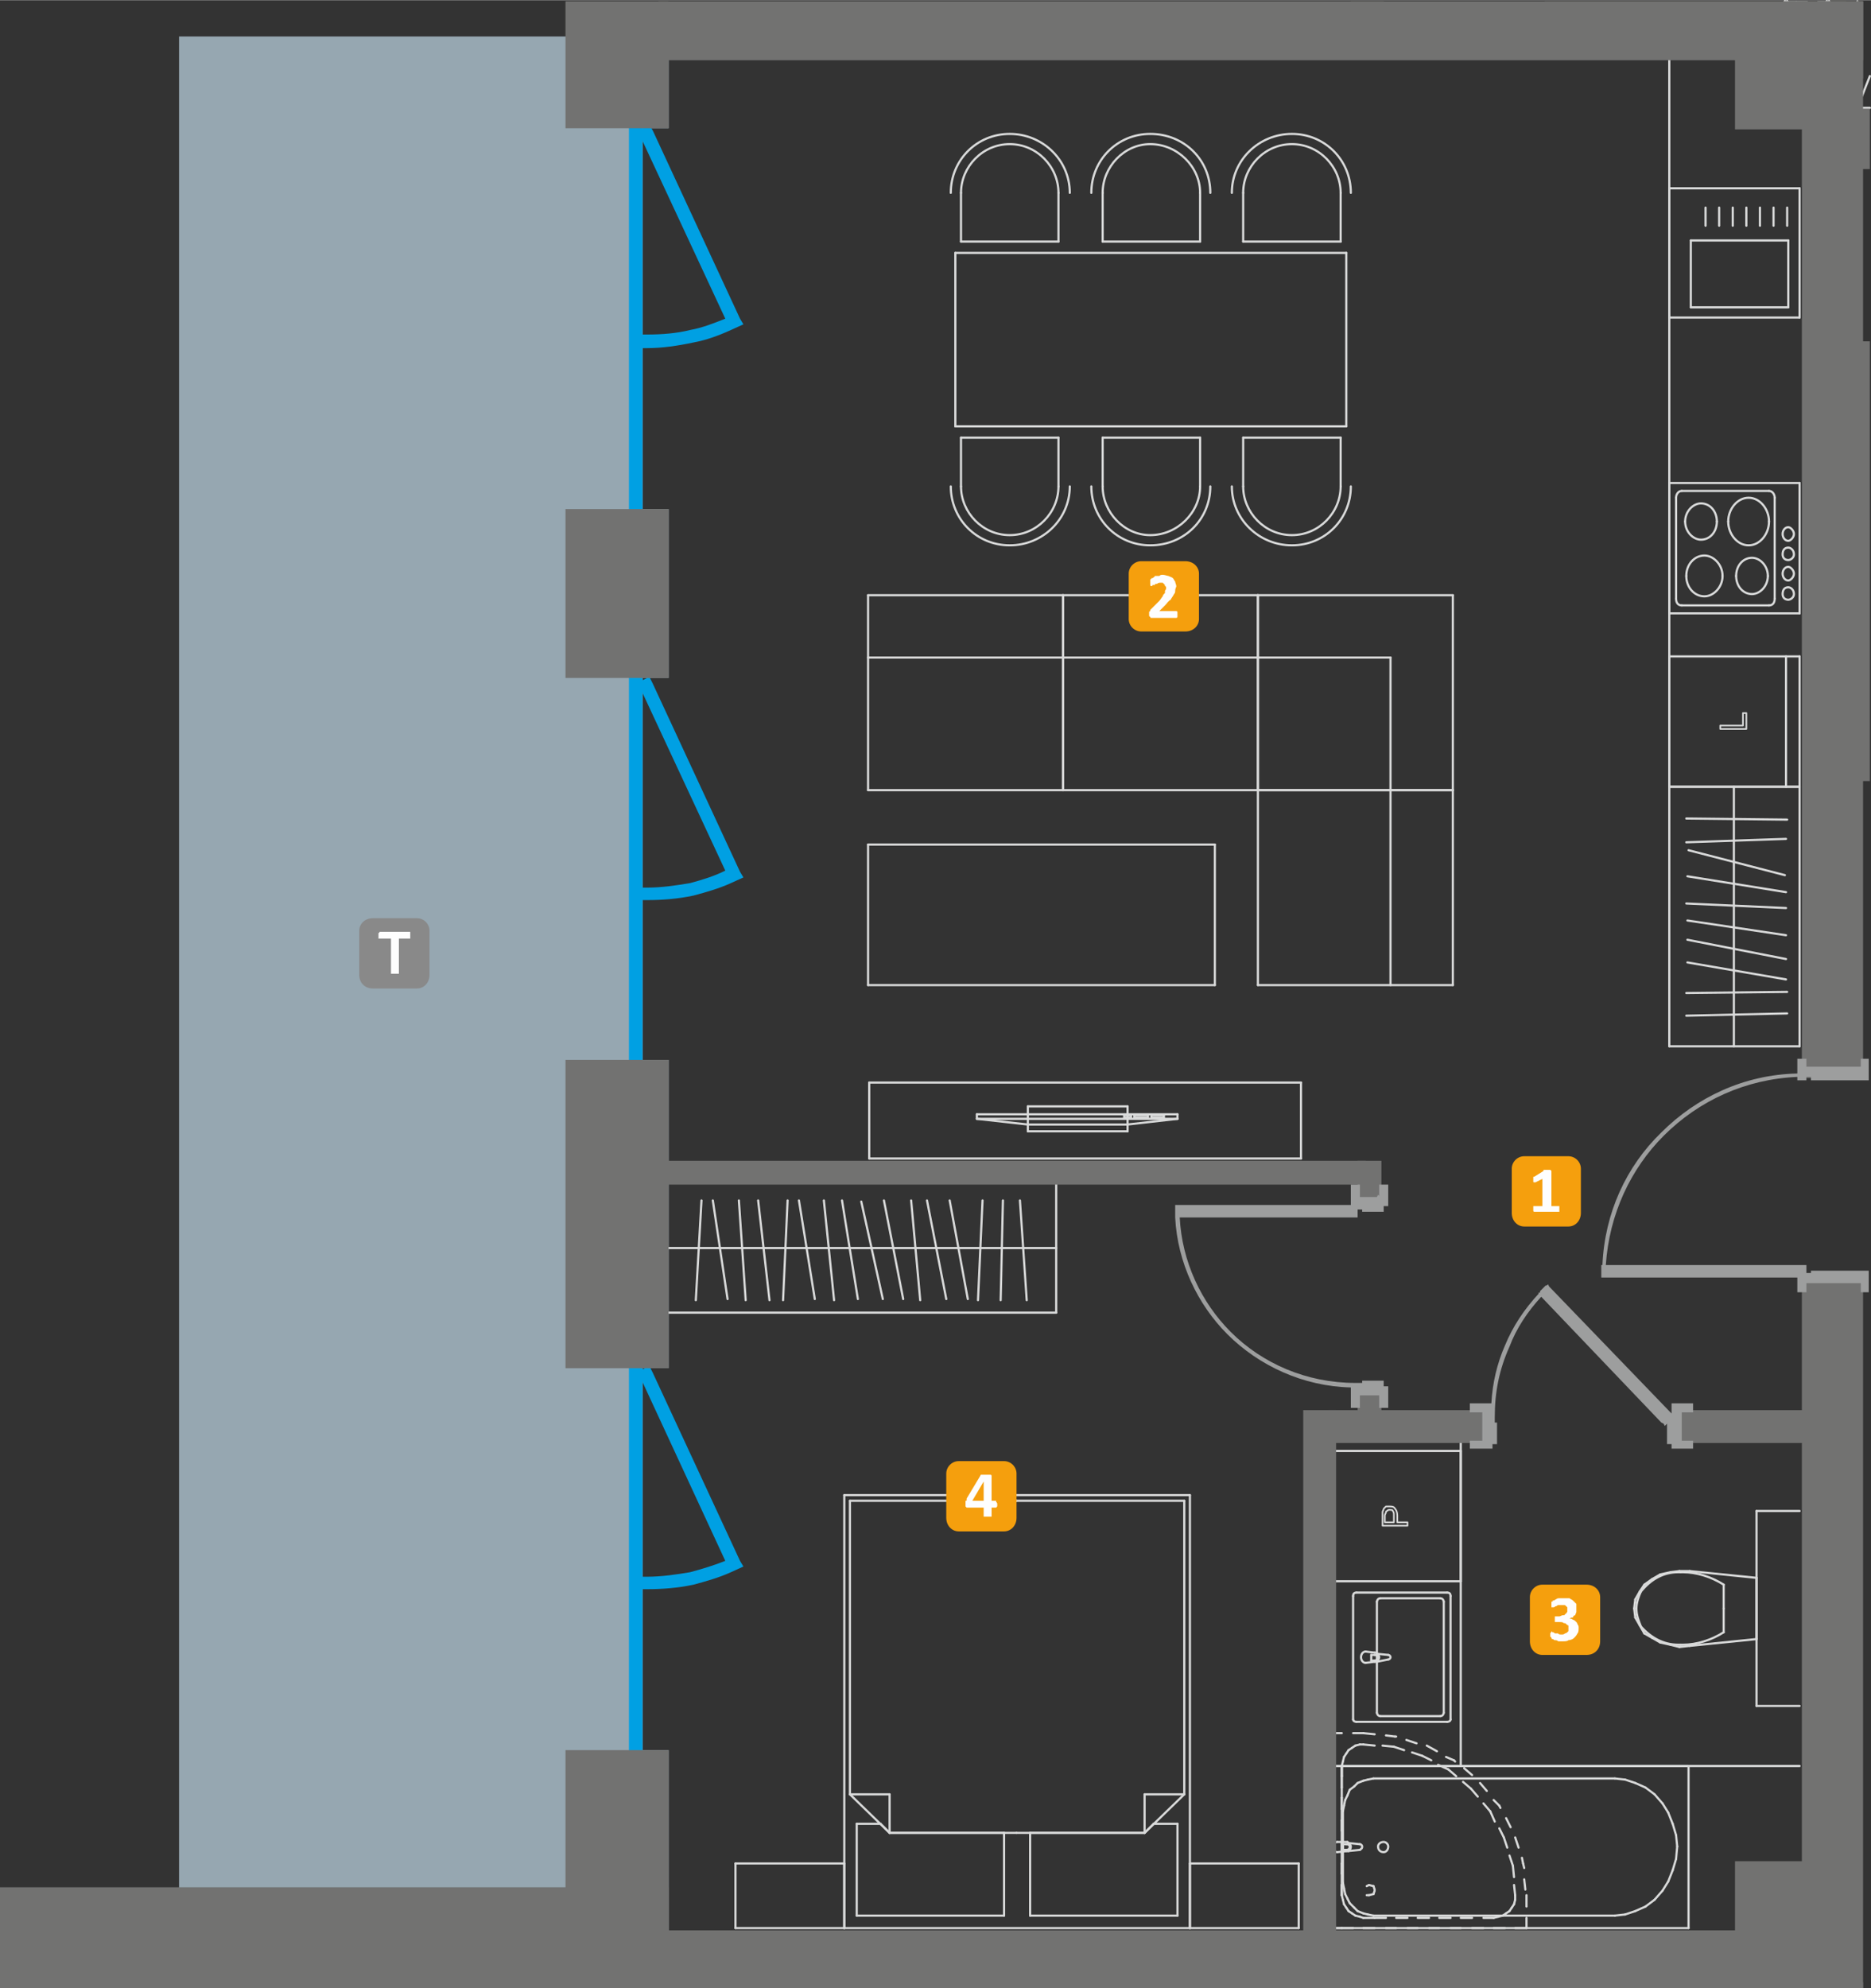 <?xml version="1.0" encoding="UTF-8"?>
<!DOCTYPE svg PUBLIC "-//W3C//DTD SVG 1.1//EN" "http://www.w3.org/Graphics/SVG/1.1/DTD/svg11.dtd">
<!-- Creator: CorelDRAW X6 -->
<svg xmlns="http://www.w3.org/2000/svg" xml:space="preserve" width="1646px" height="1749px" version="1.1" style="shape-rendering:geometricPrecision; text-rendering:geometricPrecision; image-rendering:optimizeQuality; fill-rule:evenodd; clip-rule:evenodd"
viewBox="0 0 1651 1754"
 xmlns:xlink="http://www.w3.org/1999/xlink">
 <rect x="0" y="0" width="1651" height="1754" fill="#333333" stroke="none"/>
 <defs>
  <style type="text/css">
   <![CDATA[
    .str1 {stroke:#D9DADA;stroke-width:1.457;stroke-linecap:round;stroke-linejoin:round}
    .str0 {stroke:#D9DADA;stroke-width:1.912;stroke-linecap:round;stroke-linejoin:round}
    .fil3 {fill:none;fill-rule:nonzero}
    .fil1 {fill:#00A0E3}
    .fil4 {fill:#727271}
    .fil8 {fill:#898989}
    .fil0 {fill:#96A7B1}
    .fil6 {fill:#F59F0D}
    .fil2 {fill:#00A0E3;fill-rule:nonzero}
    .fil5 {fill:#9D9E9E;fill-rule:nonzero}
    .fil7 {fill:#FEFEFE;fill-rule:nonzero}
   ]]>
  </style>
 </defs>
 <g id="Warstwa_x0020_1">
  <polygon class="fil0" points="590,32 158,32 158,1666 120,1666 120,1754 590,1754 590,1744 590,1665 590,1544 567,1544 567,1207 590,1207 590,935 567,935 567,598 590,598 590,449 567,449 567,113 590,113 "/>
  <polygon class="fil1" points="555,479 555,53 567,53 567,479 "/>
  <polygon class="fil1" points="555,973 555,547 567,547 567,973 "/>
  <polygon class="fil1" points="555,1600 555,1174 567,1174 567,1600 "/>
  <path class="fil2" d="M565 1215l-2 -5 10 -5 3 6 77 166 3 5 -11 5 0 0c-11,5 -22,8 -33,11 -14,3 -28,4 -41,4l-6 0 0 -11 6 0c13,0 26,-2 38,-4 11,-3 21,-6 31,-10l-75 -162z"/>
  <path class="fil2" d="M565 120l-2 -5 10 -5 3 5 77 166 3 5 -11 5 0 0c-11,5 -22,9 -33,11 -14,3 -28,5 -41,5l-6 0 0 -12 6 0c13,0 26,-1 38,-4 11,-2 21,-6 31,-10l-75 -161z"/>
  <path class="fil2" d="M565 607l-2 -5 10 -5 3 6 77 166 3 5 -11 5 0 0c-11,5 -22,8 -33,11 -14,3 -28,4 -41,4l-6 0 0 -11 6 0c13,0 26,-2 38,-4 11,-3 21,-6 31,-11l-75 -161z"/>
  <line class="fil3 str0" x1="938" y1="697" x2="1110" y2= "697" />
  <line class="fil3 str0" x1="1110" y1="697" x2="1110" y2= "525" />
  <line class="fil3 str0" x1="1110" y1="525" x2="938" y2= "525" />
  <line class="fil3 str0" x1="938" y1="525" x2="938" y2= "697" />
  <line class="fil3 str0" x1="938" y1="580" x2="1110" y2= "580" />
  <line class="fil3 str0" x1="1110" y1="869" x2="1110" y2= "697" />
  <line class="fil3 str0" x1="1110" y1="697" x2="1282" y2= "697" />
  <line class="fil3 str0" x1="1282" y1="697" x2="1282" y2= "869" />
  <line class="fil3 str0" x1="1282" y1="869" x2="1110" y2= "869" />
  <line class="fil3 str0" x1="1227" y1="869" x2="1227" y2= "697" />
  <line class="fil3 str0" x1="1110" y1="697" x2="1282" y2= "697" />
  <line class="fil3 str0" x1="1282" y1="697" x2="1282" y2= "525" />
  <line class="fil3 str0" x1="1282" y1="525" x2="1110" y2= "525" />
  <line class="fil3 str0" x1="1110" y1="525" x2="1110" y2= "697" />
  <line class="fil3 str0" x1="1110" y1="580" x2="1227" y2= "580" />
  <line class="fil3 str0" x1="1227" y1="697" x2="1227" y2= "580" />
  <line class="fil3 str0" x1="766" y1="697" x2="938" y2= "697" />
  <line class="fil3 str0" x1="938" y1="697" x2="938" y2= "525" />
  <line class="fil3 str0" x1="938" y1="525" x2="766" y2= "525" />
  <line class="fil3 str0" x1="766" y1="525" x2="766" y2= "697" />
  <line class="fil3 str0" x1="766" y1="580" x2="938" y2= "580" />
  <line class="fil3 str0" x1="1588" y1="426" x2="1473" y2= "426" />
  <line class="fil3 str0" x1="1473" y1="426" x2="1473" y2= "541" />
  <line class="fil3 str0" x1="1473" y1="541" x2="1588" y2= "541" />
  <line class="fil3 str0" x1="1588" y1="541" x2="1588" y2= "426" />
  <line class="fil3 str0" x1="1561" y1="534" x2="1484" y2= "534" />
  <line class="fil3 str0" x1="1479" y1="528" x2="1479" y2= "439" />
  <line class="fil3 str0" x1="1484" y1="433" x2="1561" y2= "433" />
  <line class="fil3 str0" x1="1566" y1="439" x2="1566" y2= "528" />
  <path class="fil3 str0" d="M1488 508c0,-10 7,-18 16,-18 8,0 16,8 16,18"/>
  <path class="fil3 str0" d="M1520 508c0,10 -8,18 -16,18 -9,0 -16,-8 -16,-18"/>
  <path class="fil3 str0" d="M1532 508c0,-9 6,-16 14,-16 7,0 14,7 14,16"/>
  <path class="fil3 str0" d="M1560 508c0,9 -7,16 -14,16 -8,0 -14,-7 -14,-16"/>
  <path class="fil3 str0" d="M1525 460c0,-11 8,-21 18,-21 10,0 18,10 18,21"/>
  <path class="fil3 str0" d="M1561 460c0,11 -8,21 -18,21 -10,0 -18,-10 -18,-21"/>
  <path class="fil3 str0" d="M1487 460c0,-9 7,-16 14,-16 8,0 14,7 14,16"/>
  <path class="fil3 str0" d="M1515 460c0,9 -6,16 -14,16 -7,0 -14,-7 -14,-16"/>
  <path class="fil3 str0" d="M1583 524c0,-4 -3,-6 -5,-6 -3,0 -5,2 -5,6 0,3 2,5 5,5 2,0 5,-2 5,-5"/>
  <path class="fil3 str0" d="M1583 506c0,-3 -3,-6 -5,-6 -3,0 -5,3 -5,6 0,3 2,6 5,6 2,0 5,-3 5,-6"/>
  <path class="fil3 str0" d="M1583 489c0,-4 -3,-6 -5,-6 -3,0 -5,2 -5,6 0,3 2,5 5,5 2,0 5,-2 5,-5"/>
  <path class="fil3 str0" d="M1583 471c0,-3 -3,-6 -5,-6 -3,0 -5,3 -5,6 0,3 2,6 5,6 2,0 5,-3 5,-6"/>
  <path class="fil3 str0" d="M1566 528c0,4 -2,6 -5,6"/>
  <path class="fil3 str0" d="M1484 534c-3,0 -5,-2 -5,-6"/>
  <path class="fil3 str0" d="M1479 439c0,-3 2,-6 5,-6"/>
  <path class="fil3 str0" d="M1561 433c3,0 5,3 5,6"/>
  <line class="fil3 str0" x1="1473" y1="280" x2="1588" y2= "280" />
  <line class="fil3 str0" x1="1473" y1="166" x2="1473" y2= "280" />
  <line class="fil3 str0" x1="1588" y1="166" x2="1473" y2= "166" />
  <line class="fil3 str0" x1="1588" y1="280" x2="1588" y2= "166" />
  <line class="fil3 str0" x1="1578" y1="271" x2="1578" y2= "212" />
  <line class="fil3 str0" x1="1578" y1="212" x2="1492" y2= "212" />
  <line class="fil3 str0" x1="1492" y1="212" x2="1492" y2= "271" />
  <line class="fil3 str0" x1="1492" y1="271" x2="1578" y2= "271" />
  <line class="fil3 str0" x1="1577" y1="199" x2="1577" y2= "183" />
  <line class="fil3 str0" x1="1565" y1="199" x2="1565" y2= "183" />
  <line class="fil3 str0" x1="1553" y1="199" x2="1553" y2= "183" />
  <line class="fil3 str0" x1="1541" y1="199" x2="1541" y2= "183" />
  <line class="fil3 str0" x1="1529" y1="199" x2="1529" y2= "183" />
  <line class="fil3 str0" x1="1517" y1="199" x2="1517" y2= "183" />
  <line class="fil3 str0" x1="1505" y1="199" x2="1505" y2= "183" />
  <line class="fil3 str0" x1="1473" y1="694" x2="1588" y2= "694" />
  <line class="fil3 str0" x1="1473" y1="579" x2="1473" y2= "694" />
  <line class="fil3 str0" x1="1588" y1="579" x2="1473" y2= "579" />
  <line class="fil3 str0" x1="1588" y1="694" x2="1588" y2= "579" />
  <line class="fil3 str0" x1="1576" y1="694" x2="1576" y2= "579" />
  <polygon class="fil3 str1" points="1541,643 1518,643 1518,640 1538,640 1538,629 1541,629 "/>
  <line class="fil3 str0" x1="848" y1="170" x2="848" y2= "213" />
  <path class="fil3 str0" d="M848 170c0,-23 19,-43 43,-43 24,0 43,20 43,43"/>
  <line class="fil3 str0" x1="934" y1="213" x2="934" y2= "170" />
  <line class="fil3 str0" x1="848" y1="213" x2="934" y2= "213" />
  <path class="fil3 str0" d="M839 170c0,-29 23,-52 52,-52 29,0 53,23 53,52"/>
  <line class="fil3 str0" x1="973" y1="170" x2="973" y2= "213" />
  <path class="fil3 str0" d="M973 170c0,-23 19,-43 42,-43 24,0 44,20 44,43"/>
  <line class="fil3 str0" x1="1059" y1="213" x2="1059" y2= "170" />
  <line class="fil3 str0" x1="973" y1="213" x2="1059" y2= "213" />
  <path class="fil3 str0" d="M963 170c0,-29 23,-52 52,-52 30,0 53,23 53,52"/>
  <line class="fil3 str0" x1="1097" y1="170" x2="1097" y2= "213" />
  <path class="fil3 str0" d="M1097 170c0,-23 19,-43 43,-43 24,0 43,20 43,43"/>
  <line class="fil3 str0" x1="1183" y1="213" x2="1183" y2= "170" />
  <line class="fil3 str0" x1="1097" y1="213" x2="1183" y2= "213" />
  <path class="fil3 str0" d="M1087 170c0,-29 24,-52 53,-52 29,0 52,23 52,52"/>
  <line class="fil3 str0" x1="848" y1="386" x2="934" y2= "386" />
  <line class="fil3 str0" x1="934" y1="386" x2="934" y2= "429" />
  <path class="fil3 str0" d="M934 429c0,23 -19,43 -43,43 -24,0 -43,-20 -43,-43"/>
  <line class="fil3 str0" x1="848" y1="429" x2="848" y2= "386" />
  <path class="fil3 str0" d="M944 429c0,29 -24,52 -53,52 -29,0 -52,-23 -52,-52"/>
  <line class="fil3 str0" x1="973" y1="386" x2="1059" y2= "386" />
  <line class="fil3 str0" x1="1059" y1="386" x2="1059" y2= "429" />
  <path class="fil3 str0" d="M1059 429c0,23 -20,43 -44,43 -23,0 -42,-20 -42,-43"/>
  <line class="fil3 str0" x1="973" y1="429" x2="973" y2= "386" />
  <path class="fil3 str0" d="M1068 429c0,29 -23,52 -53,52 -29,0 -52,-23 -52,-52"/>
  <line class="fil3 str0" x1="1146" y1="1644" x2="1050" y2= "1644" />
  <line class="fil3 str0" x1="1050" y1="1644" x2="1050" y2= "1701" />
  <line class="fil3 str0" x1="1050" y1="1701" x2="1146" y2= "1701" />
  <line class="fil3 str0" x1="1146" y1="1701" x2="1146" y2= "1644" />
  <line class="fil3 str0" x1="745" y1="1644" x2="649" y2= "1644" />
  <line class="fil3 str0" x1="649" y1="1644" x2="649" y2= "1701" />
  <line class="fil3 str0" x1="649" y1="1701" x2="745" y2= "1701" />
  <line class="fil3 str0" x1="745" y1="1701" x2="745" y2= "1644" />
  <line class="fil3 str0" x1="886" y1="1617" x2="785" y2= "1617" />
  <line class="fil3 str0" x1="886" y1="1690" x2="886" y2= "1617" />
  <line class="fil3 str0" x1="756" y1="1690" x2="886" y2= "1690" />
  <line class="fil3 str0" x1="756" y1="1609" x2="756" y2= "1690" />
  <line class="fil3 str0" x1="777" y1="1609" x2="756" y2= "1609" />
  <line class="fil3 str0" x1="785" y1="1617" x2="777" y2= "1609" />
  <line class="fil3 str0" x1="1010" y1="1617" x2="909" y2= "1617" />
  <line class="fil3 str0" x1="1018" y1="1609" x2="1010" y2= "1617" />
  <line class="fil3 str0" x1="1039" y1="1609" x2="1018" y2= "1609" />
  <line class="fil3 str0" x1="1039" y1="1690" x2="1039" y2= "1609" />
  <line class="fil3 str0" x1="909" y1="1690" x2="1039" y2= "1690" />
  <line class="fil3 str0" x1="909" y1="1617" x2="909" y2= "1690" />
  <line class="fil3 str0" x1="897" y1="1324" x2="750" y2= "1324" />
  <line class="fil3 str0" x1="750" y1="1324" x2="750" y2= "1583" />
  <line class="fil3 str0" x1="750" y1="1583" x2="785" y2= "1617" />
  <line class="fil3 str0" x1="785" y1="1617" x2="897" y2= "1617" />
  <line class="fil3 str0" x1="750" y1="1583" x2="785" y2= "1583" />
  <line class="fil3 str0" x1="785" y1="1617" x2="785" y2= "1583" />
  <line class="fil3 str0" x1="897" y1="1617" x2="1010" y2= "1617" />
  <line class="fil3 str0" x1="1010" y1="1617" x2="1045" y2= "1583" />
  <line class="fil3 str0" x1="1045" y1="1583" x2="1045" y2= "1324" />
  <line class="fil3 str0" x1="1045" y1="1324" x2="897" y2= "1324" />
  <line class="fil3 str0" x1="1045" y1="1583" x2="1010" y2= "1583" />
  <line class="fil3 str0" x1="1010" y1="1617" x2="1010" y2= "1583" />
  <line class="fil3 str0" x1="1050" y1="1319" x2="745" y2= "1319" />
  <line class="fil3 str0" x1="745" y1="1319" x2="745" y2= "1701" />
  <line class="fil3 str0" x1="745" y1="1701" x2="1050" y2= "1701" />
  <line class="fil3 str0" x1="1050" y1="1701" x2="1050" y2= "1319" />
  <line class="fil3 str0" x1="907" y1="976" x2="995" y2= "976" />
  <line class="fil3 str0" x1="995" y1="976" x2="995" y2= "998" />
  <line class="fil3 str0" x1="995" y1="998" x2="907" y2= "998" />
  <line class="fil3 str0" x1="907" y1="998" x2="907" y2= "976" />
  <line class="fil3 str0" x1="862" y1="983" x2="1039" y2= "983" />
  <line class="fil3 str0" x1="1039" y1="983" x2="1039" y2= "987" />
  <line class="fil3 str0" x1="1039" y1="987" x2="995" y2= "992" />
  <line class="fil3 str0" x1="995" y1="992" x2="907" y2= "992" />
  <line class="fil3 str0" x1="907" y1="992" x2="862" y2= "987" />
  <line class="fil3 str0" x1="862" y1="987" x2="862" y2= "983" />
  <line class="fil3 str0" x1="1027" y1="984" x2="1016" y2= "984" />
  <line class="fil3 str0" x1="1016" y1="984" x2="1016" y2= "986" />
  <line class="fil3 str0" x1="1016" y1="986" x2="1027" y2= "986" />
  <line class="fil3 str0" x1="1027" y1="986" x2="1027" y2= "984" />
  <line class="fil3 str0" x1="1013" y1="984" x2="1001" y2= "984" />
  <line class="fil3 str0" x1="1001" y1="984" x2="1001" y2= "986" />
  <line class="fil3 str0" x1="1001" y1="986" x2="1013" y2= "986" />
  <line class="fil3 str0" x1="1013" y1="986" x2="1013" y2= "984" />
  <line class="fil3 str0" x1="998" y1="984" x2="992" y2= "984" />
  <line class="fil3 str0" x1="992" y1="984" x2="992" y2= "986" />
  <line class="fil3 str0" x1="992" y1="986" x2="998" y2= "986" />
  <line class="fil3 str0" x1="998" y1="986" x2="998" y2= "984" />
  <line class="fil3 str0" x1="862" y1="987" x2="1039" y2= "987" />
  <line class="fil3 str0" x1="1175" y1="1280" x2="1175" y2= "1395" />
  <line class="fil3 str0" x1="1289" y1="1280" x2="1175" y2= "1280" />
  <line class="fil3 str0" x1="1289" y1="1395" x2="1289" y2= "1280" />
  <line class="fil3 str0" x1="1175" y1="1395" x2="1289" y2= "1395" />
  <path class="fil3 str1" d="M1242 1346l-22 0 0 -9c0,-1 0,-2 0,-3 0,-1 1,-2 1,-3 1,-1 1,-1 2,-2 1,0 2,0 3,0 2,0 4,0 5,2 1,1 2,3 2,6l0 6 9 0 0 3zm-12 -3l0 -6c0,-2 0,-3 -1,-4 0,-1 -1,-1 -3,-1 -1,0 -1,0 -2,1 -1,0 -1,1 -1,1 0,1 -1,2 -1,3l0 6 8 0z"/>
  <line class="fil3 str0" x1="1175" y1="1558" x2="1490" y2= "1558" />
  <line class="fil3 str0" x1="1490" y1="1558" x2="1490" y2= "1701" />
  <line class="fil3 str0" x1="1490" y1="1701" x2="1175" y2= "1701" />
  <line class="fil3 str0" x1="1175" y1="1701" x2="1175" y2= "1558" />
  <line class="fil3 str0" x1="1212" y1="1690" x2="1207" y2= "1689" />
  <line class="fil3 str0" x1="1207" y1="1689" x2="1203" y2= "1688" />
  <line class="fil3 str0" x1="1203" y1="1688" x2="1198" y2= "1686" />
  <line class="fil3 str0" x1="1198" y1="1686" x2="1195" y2= "1683" />
  <line class="fil3 str0" x1="1195" y1="1683" x2="1191" y2= "1679" />
  <line class="fil3 str0" x1="1191" y1="1679" x2="1189" y2= "1675" />
  <line class="fil3 str0" x1="1189" y1="1675" x2="1187" y2= "1671" />
  <line class="fil3 str0" x1="1187" y1="1671" x2="1186" y2= "1666" />
  <line class="fil3 str0" x1="1186" y1="1666" x2="1185" y2= "1661" />
  <line class="fil3 str0" x1="1185" y1="1661" x2="1185" y2= "1598" />
  <line class="fil3 str0" x1="1185" y1="1598" x2="1186" y2= "1593" />
  <line class="fil3 str0" x1="1186" y1="1593" x2="1187" y2= "1588" />
  <line class="fil3 str0" x1="1187" y1="1588" x2="1189" y2= "1584" />
  <line class="fil3 str0" x1="1189" y1="1584" x2="1191" y2= "1579" />
  <line class="fil3 str0" x1="1191" y1="1579" x2="1195" y2= "1576" />
  <line class="fil3 str0" x1="1195" y1="1576" x2="1198" y2= "1573" />
  <line class="fil3 str0" x1="1198" y1="1573" x2="1203" y2= "1571" />
  <line class="fil3 str0" x1="1203" y1="1571" x2="1207" y2= "1570" />
  <line class="fil3 str0" x1="1207" y1="1570" x2="1212" y2= "1569" />
  <line class="fil3 str0" x1="1212" y1="1569" x2="1425" y2= "1569" />
  <line class="fil3 str0" x1="1425" y1="1569" x2="1434" y2= "1570" />
  <line class="fil3 str0" x1="1434" y1="1570" x2="1443" y2= "1573" />
  <line class="fil3 str0" x1="1443" y1="1573" x2="1452" y2= "1577" />
  <line class="fil3 str0" x1="1452" y1="1577" x2="1460" y2= "1583" />
  <line class="fil3 str0" x1="1460" y1="1583" x2="1467" y2= "1591" />
  <line class="fil3 str0" x1="1467" y1="1591" x2="1472" y2= "1599" />
  <line class="fil3 str0" x1="1472" y1="1599" x2="1476" y2= "1609" />
  <line class="fil3 str0" x1="1476" y1="1609" x2="1479" y2= "1619" />
  <line class="fil3 str0" x1="1479" y1="1619" x2="1480" y2= "1629" />
  <line class="fil3 str0" x1="1480" y1="1629" x2="1479" y2= "1640" />
  <line class="fil3 str0" x1="1479" y1="1640" x2="1476" y2= "1650" />
  <line class="fil3 str0" x1="1476" y1="1650" x2="1472" y2= "1660" />
  <line class="fil3 str0" x1="1472" y1="1660" x2="1467" y2= "1668" />
  <line class="fil3 str0" x1="1467" y1="1668" x2="1460" y2= "1676" />
  <line class="fil3 str0" x1="1460" y1="1676" x2="1452" y2= "1682" />
  <line class="fil3 str0" x1="1452" y1="1682" x2="1443" y2= "1686" />
  <line class="fil3 str0" x1="1443" y1="1686" x2="1434" y2= "1689" />
  <line class="fil3 str0" x1="1434" y1="1689" x2="1425" y2= "1690" />
  <line class="fil3 str0" x1="1425" y1="1690" x2="1212" y2= "1690" />
  <path class="fil3 str0" d="M1225 1629c0,-2 -2,-4 -4,-4 -3,0 -5,2 -5,4 0,3 2,5 5,5 2,0 4,-2 4,-5"/>
  <line class="fil3 str0" x1="1180" y1="1625" x2="1189" y2= "1625" />
  <path class="fil3 str0" d="M1189 1625c0,0 1,1 1,1"/>
  <line class="fil3 str0" x1="1190" y1="1626" x2="1200" y2= "1627" />
  <path class="fil3 str0" d="M1200 1627c1,0 2,1 2,2 0,2 -1,2 -2,3"/>
  <line class="fil3 str0" x1="1200" y1="1632" x2="1190" y2= "1633" />
  <path class="fil3 str0" d="M1190 1633c0,0 -1,0 -2,0"/>
  <line class="fil3 str0" x1="1189" y1="1633" x2="1180" y2= "1634" />
  <path class="fil3 str0" d="M1180 1634c-2,0 -4,-2 -4,-5 0,-2 2,-4 4,-4"/>
  <line class="fil3 str0" x1="1185" y1="1632" x2="1188" y2= "1632" />
  <line class="fil3 str0" x1="1188" y1="1627" x2="1185" y2= "1627" />
  <line class="fil3 str0" x1="1185" y1="1627" x2="1185" y2= "1632" />
  <path class="fil3 str0" d="M1188 1627c2,0 3,1 3,2 0,2 -1,3 -3,3"/>
  <path class="fil3 str0" d="M1190 1626c1,1 2,2 2,3 0,2 -1,3 -2,4"/>
  <line class="fil3 str0" x1="1175" y1="1529" x2="1184" y2= "1529" />
  <line class="fil3 str0" x1="1194" y1="1529" x2="1203" y2= "1529" />
  <line class="fil3 str0" x1="1203" y1="1529" x2="1213" y2= "1530" />
  <line class="fil3 str0" x1="1223" y1="1531" x2="1231" y2= "1532" />
  <line class="fil3 str0" x1="1231" y1="1532" x2="1232" y2= "1532" />
  <line class="fil3 str0" x1="1241" y1="1535" x2="1250" y2= "1538" />
  <line class="fil3 str0" x1="1259" y1="1540" x2="1268" y2= "1545" />
  <line class="fil3 str0" x1="1276" y1="1550" x2="1283" y2= "1553" />
  <line class="fil3 str0" x1="1283" y1="1553" x2="1284" y2= "1554" />
  <line class="fil3 str0" x1="1292" y1="1560" x2="1299" y2= "1566" />
  <line class="fil3 str0" x1="1306" y1="1573" x2="1312" y2= "1580" />
  <line class="fil3 str0" x1="1318" y1="1588" x2="1323" y2= "1593" />
  <line class="fil3 str0" x1="1323" y1="1593" x2="1324" y2= "1595" />
  <line class="fil3 str0" x1="1329" y1="1604" x2="1333" y2= "1612" />
  <line class="fil3 str0" x1="1337" y1="1621" x2="1340" y2= "1630" />
  <line class="fil3 str0" x1="1343" y1="1639" x2="1344" y2= "1644" />
  <line class="fil3 str0" x1="1344" y1="1644" x2="1345" y2= "1648" />
  <line class="fil3 str0" x1="1345" y1="1658" x2="1346" y2= "1667" />
  <line class="fil3 str0" x1="1347" y1="1672" x2="1347" y2= "1682" />
  <line class="fil3 str0" x1="1347" y1="1692" x2="1347" y2= "1701" />
  <line class="fil3 str0" x1="1347" y1="1701" x2="1337" y2= "1701" />
  <line class="fil3 str0" x1="1328" y1="1701" x2="1318" y2= "1701" />
  <line class="fil3 str0" x1="1309" y1="1701" x2="1299" y2= "1701" />
  <line class="fil3 str0" x1="1289" y1="1701" x2="1280" y2= "1701" />
  <line class="fil3 str0" x1="1270" y1="1701" x2="1261" y2= "1701" />
  <line class="fil3 str0" x1="1251" y1="1701" x2="1242" y2= "1701" />
  <line class="fil3 str0" x1="1232" y1="1701" x2="1223" y2= "1701" />
  <line class="fil3 str0" x1="1213" y1="1701" x2="1203" y2= "1701" />
  <line class="fil3 str0" x1="1194" y1="1701" x2="1184" y2= "1701" />
  <line class="fil3 str0" x1="1184" y1="1701" x2="1175" y2= "1701" />
  <line class="fil3 str0" x1="1175" y1="1701" x2="1175" y2= "1692" />
  <line class="fil3 str0" x1="1175" y1="1682" x2="1175" y2= "1672" />
  <line class="fil3 str0" x1="1175" y1="1663" x2="1175" y2= "1653" />
  <line class="fil3 str0" x1="1175" y1="1644" x2="1175" y2= "1634" />
  <line class="fil3 str0" x1="1175" y1="1625" x2="1175" y2= "1615" />
  <line class="fil3 str0" x1="1175" y1="1606" x2="1175" y2= "1596" />
  <line class="fil3 str0" x1="1175" y1="1586" x2="1175" y2= "1577" />
  <line class="fil3 str0" x1="1175" y1="1567" x2="1175" y2= "1558" />
  <line class="fil3 str0" x1="1175" y1="1548" x2="1175" y2= "1539" />
  <line class="fil3 str0" x1="1175" y1="1539" x2="1175" y2= "1529" />
  <line class="fil3 str0" x1="1184" y1="1672" x2="1184" y2= "1663" />
  <line class="fil3 str0" x1="1184" y1="1653" x2="1184" y2= "1644" />
  <line class="fil3 str0" x1="1184" y1="1634" x2="1184" y2= "1625" />
  <line class="fil3 str0" x1="1184" y1="1615" x2="1184" y2= "1606" />
  <line class="fil3 str0" x1="1184" y1="1596" x2="1184" y2= "1586" />
  <line class="fil3 str0" x1="1184" y1="1577" x2="1184" y2= "1567" />
  <line class="fil3 str0" x1="1184" y1="1567" x2="1184" y2= "1558" />
  <line class="fil3 str0" x1="1184" y1="1558" x2="1185" y2= "1554" />
  <line class="fil3 str0" x1="1185" y1="1554" x2="1186" y2= "1550" />
  <line class="fil3 str0" x1="1186" y1="1550" x2="1188" y2= "1547" />
  <line class="fil3 str0" x1="1188" y1="1547" x2="1190" y2= "1544" />
  <line class="fil3 str0" x1="1190" y1="1544" x2="1193" y2= "1542" />
  <line class="fil3 str0" x1="1193" y1="1542" x2="1196" y2= "1540" />
  <line class="fil3 str0" x1="1196" y1="1540" x2="1200" y2= "1539" />
  <line class="fil3 str0" x1="1200" y1="1539" x2="1203" y2= "1539" />
  <line class="fil3 str0" x1="1203" y1="1539" x2="1213" y2= "1540" />
  <line class="fil3 str0" x1="1220" y1="1540" x2="1230" y2= "1541" />
  <line class="fil3 str0" x1="1230" y1="1541" x2="1239" y2= "1544" />
  <line class="fil3 str0" x1="1246" y1="1546" x2="1255" y2= "1549" />
  <line class="fil3 str0" x1="1255" y1="1549" x2="1263" y2= "1553" />
  <line class="fil3 str0" x1="1269" y1="1557" x2="1278" y2= "1561" />
  <line class="fil3 str0" x1="1278" y1="1561" x2="1285" y2= "1567" />
  <line class="fil3 str0" x1="1291" y1="1572" x2="1298" y2= "1578" />
  <line class="fil3 str0" x1="1298" y1="1578" x2="1304" y2= "1585" />
  <line class="fil3 str0" x1="1309" y1="1591" x2="1315" y2= "1598" />
  <line class="fil3 str0" x1="1315" y1="1598" x2="1319" y2= "1607" />
  <line class="fil3 str0" x1="1323" y1="1613" x2="1327" y2= "1621" />
  <line class="fil3 str0" x1="1327" y1="1621" x2="1330" y2= "1630" />
  <line class="fil3 str0" x1="1332" y1="1637" x2="1335" y2= "1646" />
  <line class="fil3 str0" x1="1335" y1="1646" x2="1336" y2= "1656" />
  <line class="fil3 str0" x1="1336" y1="1663" x2="1337" y2= "1672" />
  <line class="fil3 str0" x1="1337" y1="1672" x2="1337" y2= "1676" />
  <line class="fil3 str0" x1="1337" y1="1676" x2="1336" y2= "1680" />
  <line class="fil3 str0" x1="1336" y1="1680" x2="1334" y2= "1683" />
  <line class="fil3 str0" x1="1334" y1="1683" x2="1332" y2= "1686" />
  <line class="fil3 str0" x1="1332" y1="1686" x2="1329" y2= "1688" />
  <line class="fil3 str0" x1="1329" y1="1688" x2="1326" y2= "1690" />
  <line class="fil3 str0" x1="1326" y1="1690" x2="1322" y2= "1691" />
  <line class="fil3 str0" x1="1322" y1="1691" x2="1318" y2= "1692" />
  <line class="fil3 str0" x1="1318" y1="1692" x2="1309" y2= "1692" />
  <line class="fil3 str0" x1="1299" y1="1692" x2="1289" y2= "1692" />
  <line class="fil3 str0" x1="1280" y1="1692" x2="1270" y2= "1692" />
  <line class="fil3 str0" x1="1261" y1="1692" x2="1251" y2= "1692" />
  <line class="fil3 str0" x1="1242" y1="1692" x2="1232" y2= "1692" />
  <line class="fil3 str0" x1="1223" y1="1692" x2="1213" y2= "1692" />
  <line class="fil3 str0" x1="1213" y1="1692" x2="1203" y2= "1692" />
  <line class="fil3 str0" x1="1203" y1="1692" x2="1200" y2= "1691" />
  <line class="fil3 str0" x1="1200" y1="1691" x2="1196" y2= "1690" />
  <line class="fil3 str0" x1="1196" y1="1690" x2="1193" y2= "1688" />
  <line class="fil3 str0" x1="1193" y1="1688" x2="1190" y2= "1686" />
  <line class="fil3 str0" x1="1190" y1="1686" x2="1188" y2= "1683" />
  <line class="fil3 str0" x1="1188" y1="1683" x2="1186" y2= "1680" />
  <line class="fil3 str0" x1="1186" y1="1680" x2="1185" y2= "1676" />
  <line class="fil3 str0" x1="1185" y1="1676" x2="1184" y2= "1672" />
  <line class="fil3 str0" x1="1184" y1="1672" x2="1184" y2= "1663" />
  <line class="fil3 str0" x1="1184" y1="1653" x2="1184" y2= "1644" />
  <line class="fil3 str0" x1="1184" y1="1634" x2="1184" y2= "1625" />
  <line class="fil3 str0" x1="1184" y1="1615" x2="1184" y2= "1606" />
  <line class="fil3 str0" x1="1184" y1="1596" x2="1184" y2= "1586" />
  <line class="fil3 str0" x1="1184" y1="1577" x2="1184" y2= "1567" />
  <line class="fil3 str0" x1="1184" y1="1567" x2="1184" y2= "1558" />
  <line class="fil3 str0" x1="1184" y1="1558" x2="1184" y2= "1567" />
  <line class="fil3 str0" x1="1184" y1="1577" x2="1184" y2= "1586" />
  <line class="fil3 str0" x1="1184" y1="1596" x2="1184" y2= "1606" />
  <line class="fil3 str0" x1="1184" y1="1615" x2="1184" y2= "1625" />
  <line class="fil3 str0" x1="1184" y1="1634" x2="1184" y2= "1644" />
  <line class="fil3 str0" x1="1184" y1="1653" x2="1184" y2= "1663" />
  <line class="fil3 str0" x1="1184" y1="1663" x2="1184" y2= "1672" />
  <line class="fil3 str0" x1="1213" y1="1668" x2="1212" y2= "1671" />
  <line class="fil3 str0" x1="1212" y1="1671" x2="1208" y2= "1672" />
  <line class="fil3 str0" x1="1208" y1="1672" x2="1206" y2= "1672" />
  <line class="fil3 str0" x1="1206" y1="1664" x2="1208" y2= "1663" />
  <line class="fil3 str0" x1="1208" y1="1663" x2="1212" y2= "1664" />
  <line class="fil3 str0" x1="1212" y1="1664" x2="1213" y2= "1667" />
  <line class="fil3 str0" x1="1482" y1="1386" x2="1474" y2= "1387" />
  <line class="fil3 str0" x1="1491" y1="1386" x2="1482" y2= "1386" />
  <line class="fil3 str0" x1="1550" y1="1392" x2="1491" y2= "1386" />
  <line class="fil3 str0" x1="1550" y1="1446" x2="1550" y2= "1392" />
  <line class="fil3 str0" x1="1491" y1="1452" x2="1550" y2= "1446" />
  <line class="fil3 str0" x1="1482" y1="1453" x2="1491" y2= "1452" />
  <line class="fil3 str0" x1="1474" y1="1451" x2="1482" y2= "1453" />
  <line class="fil3 str0" x1="1465" y1="1449" x2="1474" y2= "1451" />
  <line class="fil3 str0" x1="1458" y1="1445" x2="1465" y2= "1449" />
  <line class="fil3 str0" x1="1451" y1="1441" x2="1458" y2= "1445" />
  <line class="fil3 str0" x1="1447" y1="1434" x2="1451" y2= "1441" />
  <line class="fil3 str0" x1="1443" y1="1427" x2="1447" y2= "1434" />
  <line class="fil3 str0" x1="1442" y1="1419" x2="1443" y2= "1427" />
  <line class="fil3 str0" x1="1443" y1="1411" x2="1442" y2= "1419" />
  <line class="fil3 str0" x1="1447" y1="1404" x2="1443" y2= "1411" />
  <line class="fil3 str0" x1="1451" y1="1398" x2="1447" y2= "1404" />
  <line class="fil3 str0" x1="1458" y1="1393" x2="1451" y2= "1398" />
  <line class="fil3 str0" x1="1465" y1="1389" x2="1458" y2= "1393" />
  <line class="fil3 str0" x1="1474" y1="1387" x2="1465" y2= "1389" />
  <line class="fil3 str0" x1="1521" y1="1440" x2="1521" y2= "1419" />
  <line class="fil3 str0" x1="1521" y1="1419" x2="1521" y2= "1398" />
  <path class="fil3 str0" d="M1448 1435c-2,-5 -4,-10 -4,-16"/>
  <path class="fil3 str0" d="M1483 1451c-1,0 -2,0 -2,0 -13,0 -24,-6 -33,-16"/>
  <path class="fil3 str0" d="M1521 1440c-11,7 -24,11 -36,11l-2 0"/>
  <path class="fil3 str0" d="M1483 1387l2 0c12,0 25,4 36,11"/>
  <path class="fil3 str0" d="M1448 1404c9,-11 20,-17 33,-17 0,0 1,0 2,0"/>
  <path class="fil3 str0" d="M1444 1419c0,-5 2,-11 4,-15"/>
  <line class="fil3 str0" x1="1194" y1="1517" x2="1194" y2= "1408" />
  <path class="fil3 str0" d="M1194 1408c0,-2 1,-3 3,-3"/>
  <line class="fil3 str0" x1="1197" y1="1405" x2="1277" y2= "1405" />
  <path class="fil3 str0" d="M1277 1405c2,0 3,1 3,3"/>
  <line class="fil3 str0" x1="1280" y1="1408" x2="1280" y2= "1517" />
  <path class="fil3 str0" d="M1280 1517c0,1 -1,2 -3,2"/>
  <line class="fil3 str0" x1="1277" y1="1519" x2="1197" y2= "1519" />
  <path class="fil3 str0" d="M1197 1519c-2,0 -3,-1 -3,-2"/>
  <line class="fil3 str0" x1="1215" y1="1511" x2="1215" y2= "1413" />
  <line class="fil3 str0" x1="1218" y1="1410" x2="1271" y2= "1410" />
  <line class="fil3 str0" x1="1274" y1="1413" x2="1274" y2= "1511" />
  <line class="fil3 str0" x1="1271" y1="1514" x2="1218" y2= "1514" />
  <path class="fil3 str0" d="M1215 1413c0,-1 1,-3 3,-3"/>
  <path class="fil3 str0" d="M1271 1410c2,0 3,2 3,3"/>
  <path class="fil3 str0" d="M1274 1511c0,1 -1,3 -3,3"/>
  <path class="fil3 str0" d="M1218 1514c-2,0 -3,-2 -3,-3"/>
  <path class="fil3 str0" d="M1205 1467c-2,0 -4,-2 -4,-5 0,-3 2,-5 4,-5"/>
  <line class="fil3 str0" x1="1213" y1="1458" x2="1205" y2= "1457" />
  <path class="fil3 str0" d="M1213 1458c1,0 2,0 2,1"/>
  <line class="fil3 str0" x1="1225" y1="1460" x2="1215" y2= "1459" />
  <path class="fil3 str0" d="M1225 1460c1,0 2,1 2,2 0,1 -1,2 -2,2"/>
  <line class="fil3 str0" x1="1215" y1="1466" x2="1225" y2= "1464" />
  <path class="fil3 str0" d="M1215 1466c0,0 -1,0 -2,0"/>
  <line class="fil3 str0" x1="1205" y1="1467" x2="1213" y2= "1466" />
  <line class="fil3 str0" x1="1210" y1="1460" x2="1213" y2= "1460" />
  <line class="fil3 str0" x1="1213" y1="1465" x2="1210" y2= "1465" />
  <line class="fil3 str0" x1="1210" y1="1465" x2="1210" y2= "1460" />
  <path class="fil3 str0" d="M1213 1460c1,0 3,1 3,2 0,2 -2,3 -3,3"/>
  <path class="fil3 str0" d="M1215 1459c1,0 2,2 2,3 0,1 -1,3 -2,4"/>
  <line class="fil3 str0" x1="1588" y1="694" x2="1588" y2= "923" />
  <line class="fil3 str0" x1="1588" y1="923" x2="1473" y2= "923" />
  <line class="fil3 str0" x1="1473" y1="923" x2="1473" y2= "694" />
  <line class="fil3 str0" x1="1473" y1="694" x2="1588" y2= "694" />
  <line class="fil3 str0" x1="1530" y1="694" x2="1530" y2= "923" />
  <line class="fil3 str0" x1="1577" y1="723" x2="1488" y2= "722" />
  <line class="fil3 str0" x1="1576" y1="740" x2="1488" y2= "743" />
  <line class="fil3 str0" x1="1575" y1="772" x2="1490" y2= "750" />
  <line class="fil3 str0" x1="1576" y1="787" x2="1489" y2= "773" />
  <line class="fil3 str0" x1="1576" y1="801" x2="1488" y2= "797" />
  <line class="fil3 str0" x1="1576" y1="825" x2="1489" y2= "812" />
  <line class="fil3 str0" x1="1576" y1="846" x2="1489" y2= "829" />
  <line class="fil3 str0" x1="1576" y1="864" x2="1489" y2= "849" />
  <line class="fil3 str0" x1="1577" y1="875" x2="1488" y2= "876" />
  <line class="fil3 str0" x1="1577" y1="894" x2="1488" y2= "896" />
  <line class="fil3 str0" x1="1097" y1="386" x2="1183" y2= "386" />
  <line class="fil3 str0" x1="1183" y1="386" x2="1183" y2= "429" />
  <path class="fil3 str0" d="M1183 429c0,23 -19,43 -43,43 -24,0 -43,-20 -43,-43"/>
  <line class="fil3 str0" x1="1097" y1="429" x2="1097" y2= "386" />
  <path class="fil3 str0" d="M1192 429c0,29 -23,52 -52,52 -29,0 -53,-23 -53,-52"/>
  <line class="fil3 str0" x1="588" y1="1043" x2="588" y2= "1158" />
  <line class="fil3 str0" x1="932" y1="1043" x2="588" y2= "1043" />
  <line class="fil3 str0" x1="932" y1="1158" x2="932" y2= "1043" />
  <line class="fil3 str0" x1="588" y1="1158" x2="932" y2= "1158" />
  <line class="fil3 str0" x1="588" y1="1101" x2="932" y2= "1101" />
  <line class="fil3 str0" x1="614" y1="1147" x2="619" y2= "1059" />
  <line class="fil3 str0" x1="642" y1="1146" x2="629" y2= "1059" />
  <line class="fil3 str0" x1="658" y1="1147" x2="652" y2= "1059" />
  <line class="fil3 str0" x1="679" y1="1147" x2="669" y2= "1059" />
  <line class="fil3 str0" x1="691" y1="1147" x2="695" y2= "1059" />
  <line class="fil3 str0" x1="719" y1="1146" x2="705" y2= "1059" />
  <line class="fil3 str0" x1="736" y1="1147" x2="727" y2= "1059" />
  <line class="fil3 str0" x1="757" y1="1146" x2="743" y2= "1059" />
  <line class="fil3 str0" x1="779" y1="1146" x2="760" y2= "1060" />
  <line class="fil3 str0" x1="797" y1="1146" x2="780" y2= "1059" />
  <line class="fil3 str0" x1="812" y1="1147" x2="804" y2= "1059" />
  <line class="fil3 str0" x1="835" y1="1146" x2="818" y2= "1059" />
  <line class="fil3 str0" x1="854" y1="1146" x2="838" y2= "1059" />
  <line class="fil3 str0" x1="863" y1="1147" x2="867" y2= "1059" />
  <line class="fil3 str0" x1="883" y1="1147" x2="885" y2= "1059" />
  <line class="fil3 str0" x1="906" y1="1147" x2="900" y2= "1059" />
  <line class="fil3 str0" x1="766" y1="745" x2="1072" y2= "745" />
  <line class="fil3 str0" x1="1072" y1="745" x2="1072" y2= "869" />
  <line class="fil3 str0" x1="1072" y1="869" x2="766" y2= "869" />
  <line class="fil3 str0" x1="766" y1="869" x2="766" y2= "745" />
  <line class="fil3 str0" x1="1473" y1="694" x2="1473" y2= "51" />
  <line class="fil3 str0" x1="1188" y1="376" x2="843" y2= "376" />
  <line class="fil3 str0" x1="1188" y1="223" x2="843" y2= "223" />
  <line class="fil3 str0" x1="843" y1="376" x2="843" y2= "223" />
  <line class="fil3 str0" x1="1148" y1="955" x2="767" y2= "955" />
  <line class="fil3 str0" x1="767" y1="955" x2="767" y2= "1022" />
  <line class="fil3 str0" x1="767" y1="1022" x2="1148" y2= "1022" />
  <line class="fil3 str0" x1="1148" y1="1022" x2="1148" y2= "955" />
  <line class="fil3 str0" x1="1588" y1="1558" x2="1175" y2= "1558" />
  <line class="fil3 str0" x1="1289" y1="1271" x2="1289" y2= "1558" />
  <line class="fil3 str0" x1="1550" y1="1333" x2="1550" y2= "1505" />
  <line class="fil3 str0" x1="1188" y1="376" x2="1188" y2= "223" />
  <line class="fil3 str0" x1="1639" y1="1" x2="1639" y2= "95" />
  <line class="fil3 str0" x1="1639" y1="95" x2="1650" y2= "95" />
  <line class="fil3 str0" x1="1650" y1="67" x2="1639" y2= "95" />
  <line class="fil3 str0" x1="1550" y1="1505" x2="1588" y2= "1505" />
  <line class="fil3 str0" x1="1550" y1="1333" x2="1588" y2= "1333" />
  <line class="fil3 str0" x1="1614" y1="1" x2="1614" y2= "2" />
  <line class="fil3 str0" x1="1614" y1="2" x2="1604" y2= "2" />
  <line class="fil3 str0" x1="1595" y1="2" x2="1585" y2= "2" />
  <line class="fil3 str0" x1="1585" y1="2" x2="1575" y2= "2" />
  <line class="fil3 str0" x1="1575" y1="2" x2="1575" y2= "1" />
  <line class="fil3 str0" x1="1575" y1="2" x2="1577" y2= "1" />
  <line class="fil3 str0" x1="1612" y1="1" x2="1614" y2= "2" />
  <line class="fil3 str0" x1="1614" y1="1" x2="1614" y2= "2" />
  <line class="fil3 str0" x1="1614" y1="2" x2="1604" y2= "2" />
  <line class="fil3 str0" x1="1595" y1="2" x2="1585" y2= "2" />
  <line class="fil3 str0" x1="1585" y1="2" x2="1575" y2= "2" />
  <line class="fil3 str0" x1="1575" y1="2" x2="1575" y2= "1" />
  <line class="fil3 str0" x1="1575" y1="2" x2="1577" y2= "1" />
  <line class="fil3 str0" x1="1612" y1="1" x2="1614" y2= "2" />
  <line class="fil3 str0" x1="1614" y1="1" x2="1614" y2= "2" />
  <line class="fil3 str0" x1="1614" y1="2" x2="1604" y2= "2" />
  <line class="fil3 str0" x1="1595" y1="2" x2="1585" y2= "2" />
  <line class="fil3 str0" x1="1585" y1="2" x2="1575" y2= "2" />
  <line class="fil3 str0" x1="1575" y1="2" x2="1575" y2= "1" />
  <line class="fil3 str0" x1="1575" y1="2" x2="1577" y2= "1" />
  <line class="fil3 str0" x1="1612" y1="1" x2="1614" y2= "2" />
  <line class="fil3 str0" x1="1591" y1="1704" x2="1581" y2= "1704" />
  <line class="fil3 str0" x1="1572" y1="1704" x2="1562" y2= "1704" />
  <line class="fil3 str0" x1="1562" y1="1704" x2="1552" y2= "1704" />
  <line class="fil3 str0" x1="1552" y1="1666" x2="1562" y2= "1666" />
  <line class="fil3 str0" x1="1572" y1="1666" x2="1581" y2= "1666" />
  <line class="fil3 str0" x1="1581" y1="1666" x2="1591" y2= "1666" />
  <line class="fil3 str0" x1="1591" y1="1666" x2="1591" y2= "1675" />
  <line class="fil3 str0" x1="1591" y1="1685" x2="1591" y2= "1694" />
  <line class="fil3 str0" x1="1591" y1="1694" x2="1591" y2= "1704" />
  <line class="fil3 str0" x1="1591" y1="1666" x2="1584" y2= "1673" />
  <line class="fil3 str0" x1="1577" y1="1679" x2="1570" y2= "1686" />
  <line class="fil3 str0" x1="1564" y1="1693" x2="1559" y2= "1697" />
  <line class="fil3 str0" x1="1559" y1="1697" x2="1552" y2= "1704" />
  <line class="fil3 str0" x1="1591" y1="1704" x2="1584" y2= "1697" />
  <line class="fil3 str0" x1="1577" y1="1690" x2="1570" y2= "1684" />
  <line class="fil3 str0" x1="1564" y1="1677" x2="1559" y2= "1673" />
  <line class="fil3 str0" x1="1559" y1="1673" x2="1552" y2= "1666" />
  <line class="fil3 str0" x1="1552" y1="1666" x2="1552" y2= "1675" />
  <line class="fil3 str0" x1="1552" y1="1685" x2="1552" y2= "1694" />
  <line class="fil3 str0" x1="1552" y1="1694" x2="1552" y2= "1704" />
  <line class="fil3 str0" x1="1552" y1="48" x2="1562" y2= "48" />
  <line class="fil3 str0" x1="1572" y1="48" x2="1581" y2= "48" />
  <line class="fil3 str0" x1="1581" y1="48" x2="1591" y2= "48" />
  <line class="fil3 str0" x1="1591" y1="48" x2="1591" y2= "58" />
  <line class="fil3 str0" x1="1591" y1="67" x2="1591" y2= "77" />
  <line class="fil3 str0" x1="1591" y1="77" x2="1591" y2= "86" />
  <line class="fil3 str0" x1="1591" y1="86" x2="1581" y2= "86" />
  <line class="fil3 str0" x1="1572" y1="86" x2="1562" y2= "86" />
  <line class="fil3 str0" x1="1562" y1="86" x2="1552" y2= "86" />
  <line class="fil3 str0" x1="1552" y1="86" x2="1552" y2= "77" />
  <line class="fil3 str0" x1="1552" y1="67" x2="1552" y2= "58" />
  <line class="fil3 str0" x1="1552" y1="58" x2="1552" y2= "48" />
  <line class="fil3 str0" x1="1552" y1="86" x2="1559" y2= "80" />
  <line class="fil3 str0" x1="1566" y1="73" x2="1573" y2= "66" />
  <line class="fil3 str0" x1="1579" y1="59" x2="1584" y2= "55" />
  <line class="fil3 str0" x1="1584" y1="55" x2="1591" y2= "48" />
  <line class="fil3 str0" x1="1552" y1="48" x2="1559" y2= "55" />
  <line class="fil3 str0" x1="1566" y1="62" x2="1573" y2= "68" />
  <line class="fil3 str0" x1="1579" y1="75" x2="1584" y2= "80" />
  <line class="fil3 str0" x1="1584" y1="80" x2="1591" y2= "86" />
  <polygon class="fil4" points="1221,1 1221,31 1192,31 1192,1 "/>
  <polygon class="fil4" points="1644,1 1644,69 1615,69 1615,1 "/>
  <polygon class="fil4" points="1363,27 1363,1 1629,1 1629,27 "/>
  <polygon class="fil4" points="1531,114 1531,32 1618,32 1618,114 "/>
  <polygon class="fil4" points="1618,301 1650,301 1650,689 1618,689 "/>
  <polygon class="fil4" points="1198,1024 1219,1024 1219,1062 1198,1062 "/>
  <polygon class="fil4" points="1531,1642 1618,1642 1618,1733 1531,1733 "/>
  <polygon class="fil4" points="568,1045 568,1024 1205,1024 1205,1045 "/>
  <polygon class="fil4" points="1198,1221 1219,1221 1219,1259 1198,1259 "/>
  <polygon class="fil4" points="1150,1244 1179,1244 1179,1717 1150,1717 "/>
  <polygon class="fil4" points="1320,1754 1320,1749 1644,1749 1644,1754 "/>
  <polygon class="fil4" points="1172,1273 1172,1244 1312,1244 1312,1273 "/>
  <polygon class="fil4" points="712,1754 712,1746 741,1746 741,1754 "/>
  <polygon class="fil4" points="1477,1273 1477,1244 1619,1244 1619,1273 "/>
  <polygon class="fil4" points="1634,96 1634,149 1650,149 1650,96 "/>
  <polygon class="fil4" points="581,1 581,53 1644,53 1644,1 "/>
  <polygon class="fil4" points="528,1703 528,1754 1622,1754 1622,1703 "/>
  <polygon class="fil4" points="1644,1 1590,1 1590,951 1644,951 "/>
  <polygon class="fil4" points="1644,1126 1590,1126 1590,1313 1590,1390 1590,1754 1644,1754 1644,1390 1644,1313 "/>
  <path class="fil5" d="M1192 1225l0 -1c-42,-1 -81,-19 -109,-47 -26,-26 -44,-63 -46,-103l0 0 0 -2 0 -2 0 -3 0 -2 0 -2 2 0 1 0 152 0 0 -1 0 -2 0 -11 0 -2 0 -2 2 0 2 0 0 0 2 0 2 0 0 2 0 2 0 7 1 0 2 0 11 0 1 0 1 -2 1 1 0 -6 0 -2 0 -2 2 0 2 0 0 0 2 0 2 0 0 2 0 2 0 11 0 2 0 2 -2 0 -2 0 0 0 0 1 0 2 0 2 -2 0 -2 0 -11 0 -2 0 -2 0 0 -2 0 0 -4 0 0 3 0 2 0 2 -2 0 -2 0 -153 0c2,39 19,75 45,101 28,28 67,45 110,45l2 0 4 0 0 0 0 -2 2 0 2 0 11 0 2 0 2 0 0 2 0 2 0 1 0 0 2 0 2 0 0 2 0 2 0 11 0 2 0 2 -2 0 -2 0 0 0 -2 0 -2 0 0 -2 0 -2 0 -7 -1 0 -2 0 -11 0 -2 0 -1 0 0 7 0 2 0 2 -2 0 -2 0 0 0 -2 0 -2 0 0 -2 0 -2 0 -11 0 -2z"/>
  <path class="fil5" d="M1319 1250l0 2 0 3 0 0 2 0 0 2 0 2 0 12 0 2 0 1 -2 0 -1 0 -1 0 0 2 0 2 -2 0 -2 0 -12 0 -2 0 -2 0 0 -2 0 -2 0 -1 0 -2 2 0 2 0 7 0 0 -1 0 -2 0 -16 0 -2 0 -1 0 -1 0 -1 0 -1 -9 0 -2 0 0 0 0 -2 0 -2 0 0 0 -2 0 -2 2 0 2 0 12 0 2 0 1 0c1,-18 5,-35 12,-51 7,-17 17,-32 30,-46l-1 0 0 0 0 0 2 -1 0 -1 1 -1 0 0 4 -4 1 0 1 -1 0 0 0 0 1 2 1 1 0 0 107 111 0 -1 0 0 0 -2 0 0 0 -2 0 0 0 -2 0 -2 2 0 2 0 12 0 1 0 2 0 0 2 0 2 0 0 0 2 0 2 -2 0 -1 0 -7 0 0 1 0 1 0 1 0 1 0 2 0 16 0 2 0 1 7 0 1 0 2 0 0 2 0 1 0 2 0 2 -2 0 -1 0 -12 0 -2 0 -2 0 0 -2 0 -2 -1 0 -2 0 -1 0 0 -1 0 -2 0 -12 0 -2 0 -1 0 0 -2 2 -1 -2 -2 -1 0 0 -106 -111c-12,13 -22,28 -28,44 -9,20 -13,40 -13,62z"/>
  <path class="fil5" d="M1417 1127l-2 0 -2 0 0 -2 0 -2 0 -4 0 -2 0 -1 1 0c2,-46 21,-87 52,-117 31,-31 73,-51 120,-52l0 -10 0 -2 0 -1 2 0 2 0 0 0 4 0 0 0 0 1 0 0 0 2 0 4 0 0 1 0 2 0 42 0 2 0 1 0 0 -4 0 -2 0 0 0 -1 0 0 4 0 0 0 0 0 1 0 2 0 0 1 0 2 0 12 0 2 0 2 -2 0 -1 0 0 0 -2 0 -2 0 -40 0 -2 0 -2 0 0 -2 0 -1 -4 0 0 1 0 2 -2 0 -2 0 0 0 -2 0 -2 0 0 -2 0 -1c-46,2 -87,21 -118,52 -29,29 -48,69 -51,114l173 0 0 0 4 0 0 0 0 1 0 2 0 2 0 2 0 0 4 0 0 0 0 -2 2 0 2 0 40 0 2 0 2 0 0 0 1 0 2 0 0 2 0 2 0 11 0 2 0 2 -2 0 -1 0 0 0 -2 0 -2 0 0 -2 0 -2 0 -4 -1 0 -2 0 -42 0 -2 0 -1 0 0 4 0 2 0 2 -2 0 -2 0 0 0 -2 0 -2 0 0 -2 0 -2 0 -9 -169 0z"/>
  <polygon class="fil4" points="0,1665 489,1665 590,1665 590,1754 0,1754 "/>
  <polygon class="fil4" points="499,113 499,1 590,1 590,113 "/>
  <polygon class="fil4" points="499,598 499,449 590,449 590,598 "/>
  <polygon class="fil4" points="499,1207 499,935 590,935 590,1207 "/>
  <polygon class="fil4" points="499,1754 499,1744 499,1544 590,1544 590,1744 590,1754 "/>
 </g>
 <g id="Warstwa_x0020_2">
  <path class="fil6" d="M1345 1020l39 0c6,0 11,5 11,11l0 39c0,7 -5,12 -11,12l-39 0c-6,0 -11,-5 -11,-12l0 -39c0,-6 5,-11 11,-11z"/>
  <path class="fil7" d="M1376 1067c0,0 0,1 0,1 0,0 0,1 0,1 -1,0 -1,0 -1,0 0,0 0,0 0,0l-21 0c0,0 0,0 0,0 0,0 0,0 0,0 -1,0 -1,-1 -1,-1 0,0 0,-1 0,-1 0,-1 0,-1 0,-2 0,0 0,0 0,-1 1,0 1,0 1,0 0,0 0,0 0,0l7 0 0 -24 -6 3c0,0 -1,0 -1,0 0,0 0,0 0,0 -1,0 -1,0 -1,-1 0,0 0,-1 0,-1 0,-1 0,-1 0,-2 0,0 0,0 0,0 0,-1 0,-1 1,-1 0,0 0,0 0,0l8 -5c0,0 0,-1 0,-1 1,0 1,0 1,0 0,0 1,0 1,0 0,0 1,0 1,0 1,0 2,0 2,0 1,0 1,0 1,0 0,0 1,1 1,1 0,0 0,0 0,0l0 31 6 0c0,0 0,0 0,0 0,0 0,0 1,0 0,1 0,1 0,1 0,1 0,1 0,2z"/>
  <path class="fil6" d="M1007 495l39 0c7,0 12,5 12,11l0 40c0,6 -5,11 -12,11l-39 0c-6,0 -11,-5 -11,-11l0 -40c0,-6 5,-11 11,-11z"/>
  <path class="fil7" d="M1039 542c0,0 0,1 0,1 0,1 0,1 0,1 0,0 0,1 -1,1 0,0 0,0 0,0l-21 0c-1,0 -1,0 -1,0 -1,0 -1,0 -1,-1 0,0 -1,0 -1,-1 0,0 0,-1 0,-1 0,-1 0,-1 0,-2 0,0 0,-1 1,-1 0,0 0,-1 0,-1 0,0 1,-1 1,-1l7 -7c1,-1 2,-3 3,-4 0,-1 1,-2 2,-3 0,-1 0,-1 0,-2 1,-1 1,-2 1,-2 0,-1 0,-2 -1,-2 0,-1 0,-1 -1,-2 0,0 0,0 -1,-1 -1,0 -1,0 -2,0 -1,0 -2,0 -3,1 -1,0 -2,0 -2,1 -1,0 -2,0 -2,0 0,1 -1,1 -1,1 0,0 0,0 0,0 -1,0 -1,-1 -1,-1 0,0 0,0 0,-1 0,0 0,-1 0,-2 0,0 0,0 0,-1 0,0 0,0 0,0 0,-1 0,-1 0,-1 0,0 1,0 1,-1 0,0 1,0 1,0 1,-1 2,-1 2,-2 1,0 2,0 4,0 1,-1 2,-1 3,-1 2,0 4,1 5,1 2,1 3,1 4,2 1,1 1,2 2,3 0,1 1,3 1,4 0,1 -1,2 -1,4 0,1 0,2 -1,3 -1,2 -2,3 -3,5 -2,1 -3,3 -5,5l-5 5 15 0c0,0 0,0 0,0 0,0 1,0 1,1 0,0 0,0 0,0 0,1 0,1 0,2z"/>
  <path class="fil6" d="M1361 1398l39 0c7,0 12,5 12,11l0 39c0,7 -5,12 -12,12l-39 0c-6,0 -11,-5 -11,-12l0 -39c0,-6 5,-11 11,-11z"/>
  <path class="fil7" d="M1393 1436c0,2 0,4 -1,5 -1,2 -2,3 -3,4 -1,1 -3,2 -5,2 -1,1 -3,1 -5,1 -2,0 -3,0 -4,0 -1,-1 -2,-1 -3,-1 -1,0 -1,-1 -2,-1 0,0 -1,0 -1,-1 0,0 0,0 0,0 0,0 0,-1 -1,-1 0,0 0,0 0,-1 0,0 0,-1 0,-1 0,-1 0,-2 1,-2 0,0 0,-1 0,-1 0,0 1,1 1,1 1,0 1,0 2,1 1,0 2,0 3,0 0,1 2,1 3,1 1,0 2,0 3,-1 0,0 1,0 2,-1 0,0 1,-1 1,-1 0,-1 0,-2 0,-2 0,-1 0,-2 0,-3 -1,0 -1,-1 -2,-1 0,-1 -1,-1 -2,-1 -1,-1 -2,-1 -4,-1l-3 0c0,0 0,0 -1,0 0,0 0,0 0,0 0,-1 0,-1 0,-1 0,-1 0,-1 0,-2 0,0 0,-1 0,-1 0,0 0,-1 0,-1 0,0 0,0 0,0 1,0 1,0 1,0l3 0c1,0 2,-1 3,-1 1,0 2,0 2,-1 1,0 1,-1 2,-2 0,0 0,-1 0,-2 0,0 0,-1 0,-2 0,0 -1,-1 -1,-1 -1,-1 -1,-1 -2,-1 0,0 -1,0 -2,0 -1,0 -2,0 -3,0 -1,0 -1,1 -2,1 -1,0 -1,1 -2,1 0,0 -1,0 -1,0 0,0 0,0 0,0 0,0 -1,0 -1,0 0,0 0,-1 0,-1 0,0 0,-1 0,-1 0,-1 0,-1 0,-2 0,0 0,0 0,0 0,0 0,-1 0,-1 1,0 1,0 1,0 0,-1 0,-1 1,-1 1,0 1,-1 2,-1 1,-1 2,-1 3,-1 2,0 3,0 4,0 2,0 4,0 5,0 1,1 2,1 3,2 1,1 2,2 3,3 0,1 0,2 0,4 0,1 0,2 0,3 0,1 -1,2 -1,3 -1,0 -2,1 -2,2 -1,0 -2,0 -3,1l0 0c1,0 2,0 3,1 1,0 2,1 3,2 0,0 1,1 1,2 1,1 1,2 1,3z"/>
  <path class="fil6" d="M846 1289l40 0c6,0 11,5 11,11l0 39c0,7 -5,12 -11,12l-40 0c-6,0 -11,-5 -11,-12l0 -39c0,-6 5,-11 11,-11z"/>
  <path class="fil7" d="M880 1328c0,1 0,1 -1,2 0,0 0,0 0,0l-4 0 0 7c0,0 0,1 0,1 0,0 0,0 0,0 -1,0 -1,0 -2,0 0,0 -1,0 -1,0 -1,0 -2,0 -2,0 -1,0 -1,0 -1,0 0,0 -1,0 -1,0 0,0 0,-1 0,-1l0 -7 -14 0c0,0 -1,0 -1,0 0,0 0,0 0,0 0,0 -1,-1 -1,-1 0,-1 0,-1 0,-2 0,0 0,-1 0,-1 0,-1 0,-1 0,-2 1,0 1,0 1,-1 0,0 0,0 0,-1l12 -20c0,0 0,0 0,0 0,-1 1,-1 1,-1 1,0 1,0 2,0 0,0 1,0 2,0 1,0 2,0 2,0 1,0 2,0 2,0 1,0 1,1 1,1 0,0 0,0 0,0l0 22 4 0c0,0 0,1 0,1 1,1 1,1 1,3zm-12 -21l0 0 -10 17 10 0 0 -17z"/>
  <path class="fil8" d="M329 810l39 0c6,0 11,5 11,11l0 39c0,7 -5,12 -11,12l-39 0c-7,0 -12,-5 -12,-12l0 -39c0,-6 5,-11 12,-11z"/>
  <path class="fil7" d="M362 825c0,1 0,1 0,2 0,0 0,0 0,1 0,0 0,0 0,0 0,0 0,0 -1,0l-9 0 0 30c0,0 0,1 0,1 0,0 0,0 -1,0 0,0 0,0 -1,0 0,0 -1,0 -2,0 0,0 -1,0 -1,0 -1,0 -1,0 -2,0 0,0 0,0 0,0 0,0 0,-1 0,-1l0 -30 -10 0c0,0 0,0 0,0 0,0 0,0 -1,0 0,-1 0,-1 0,-1 0,-1 0,-1 0,-2 0,0 0,-1 0,-1 0,-1 0,-1 0,-1 1,0 1,-1 1,-1 0,0 0,0 0,0l26 0c1,0 1,0 1,0 0,0 0,1 0,1 0,0 0,0 0,1 0,0 0,1 0,1z"/>
 </g>
</svg>
